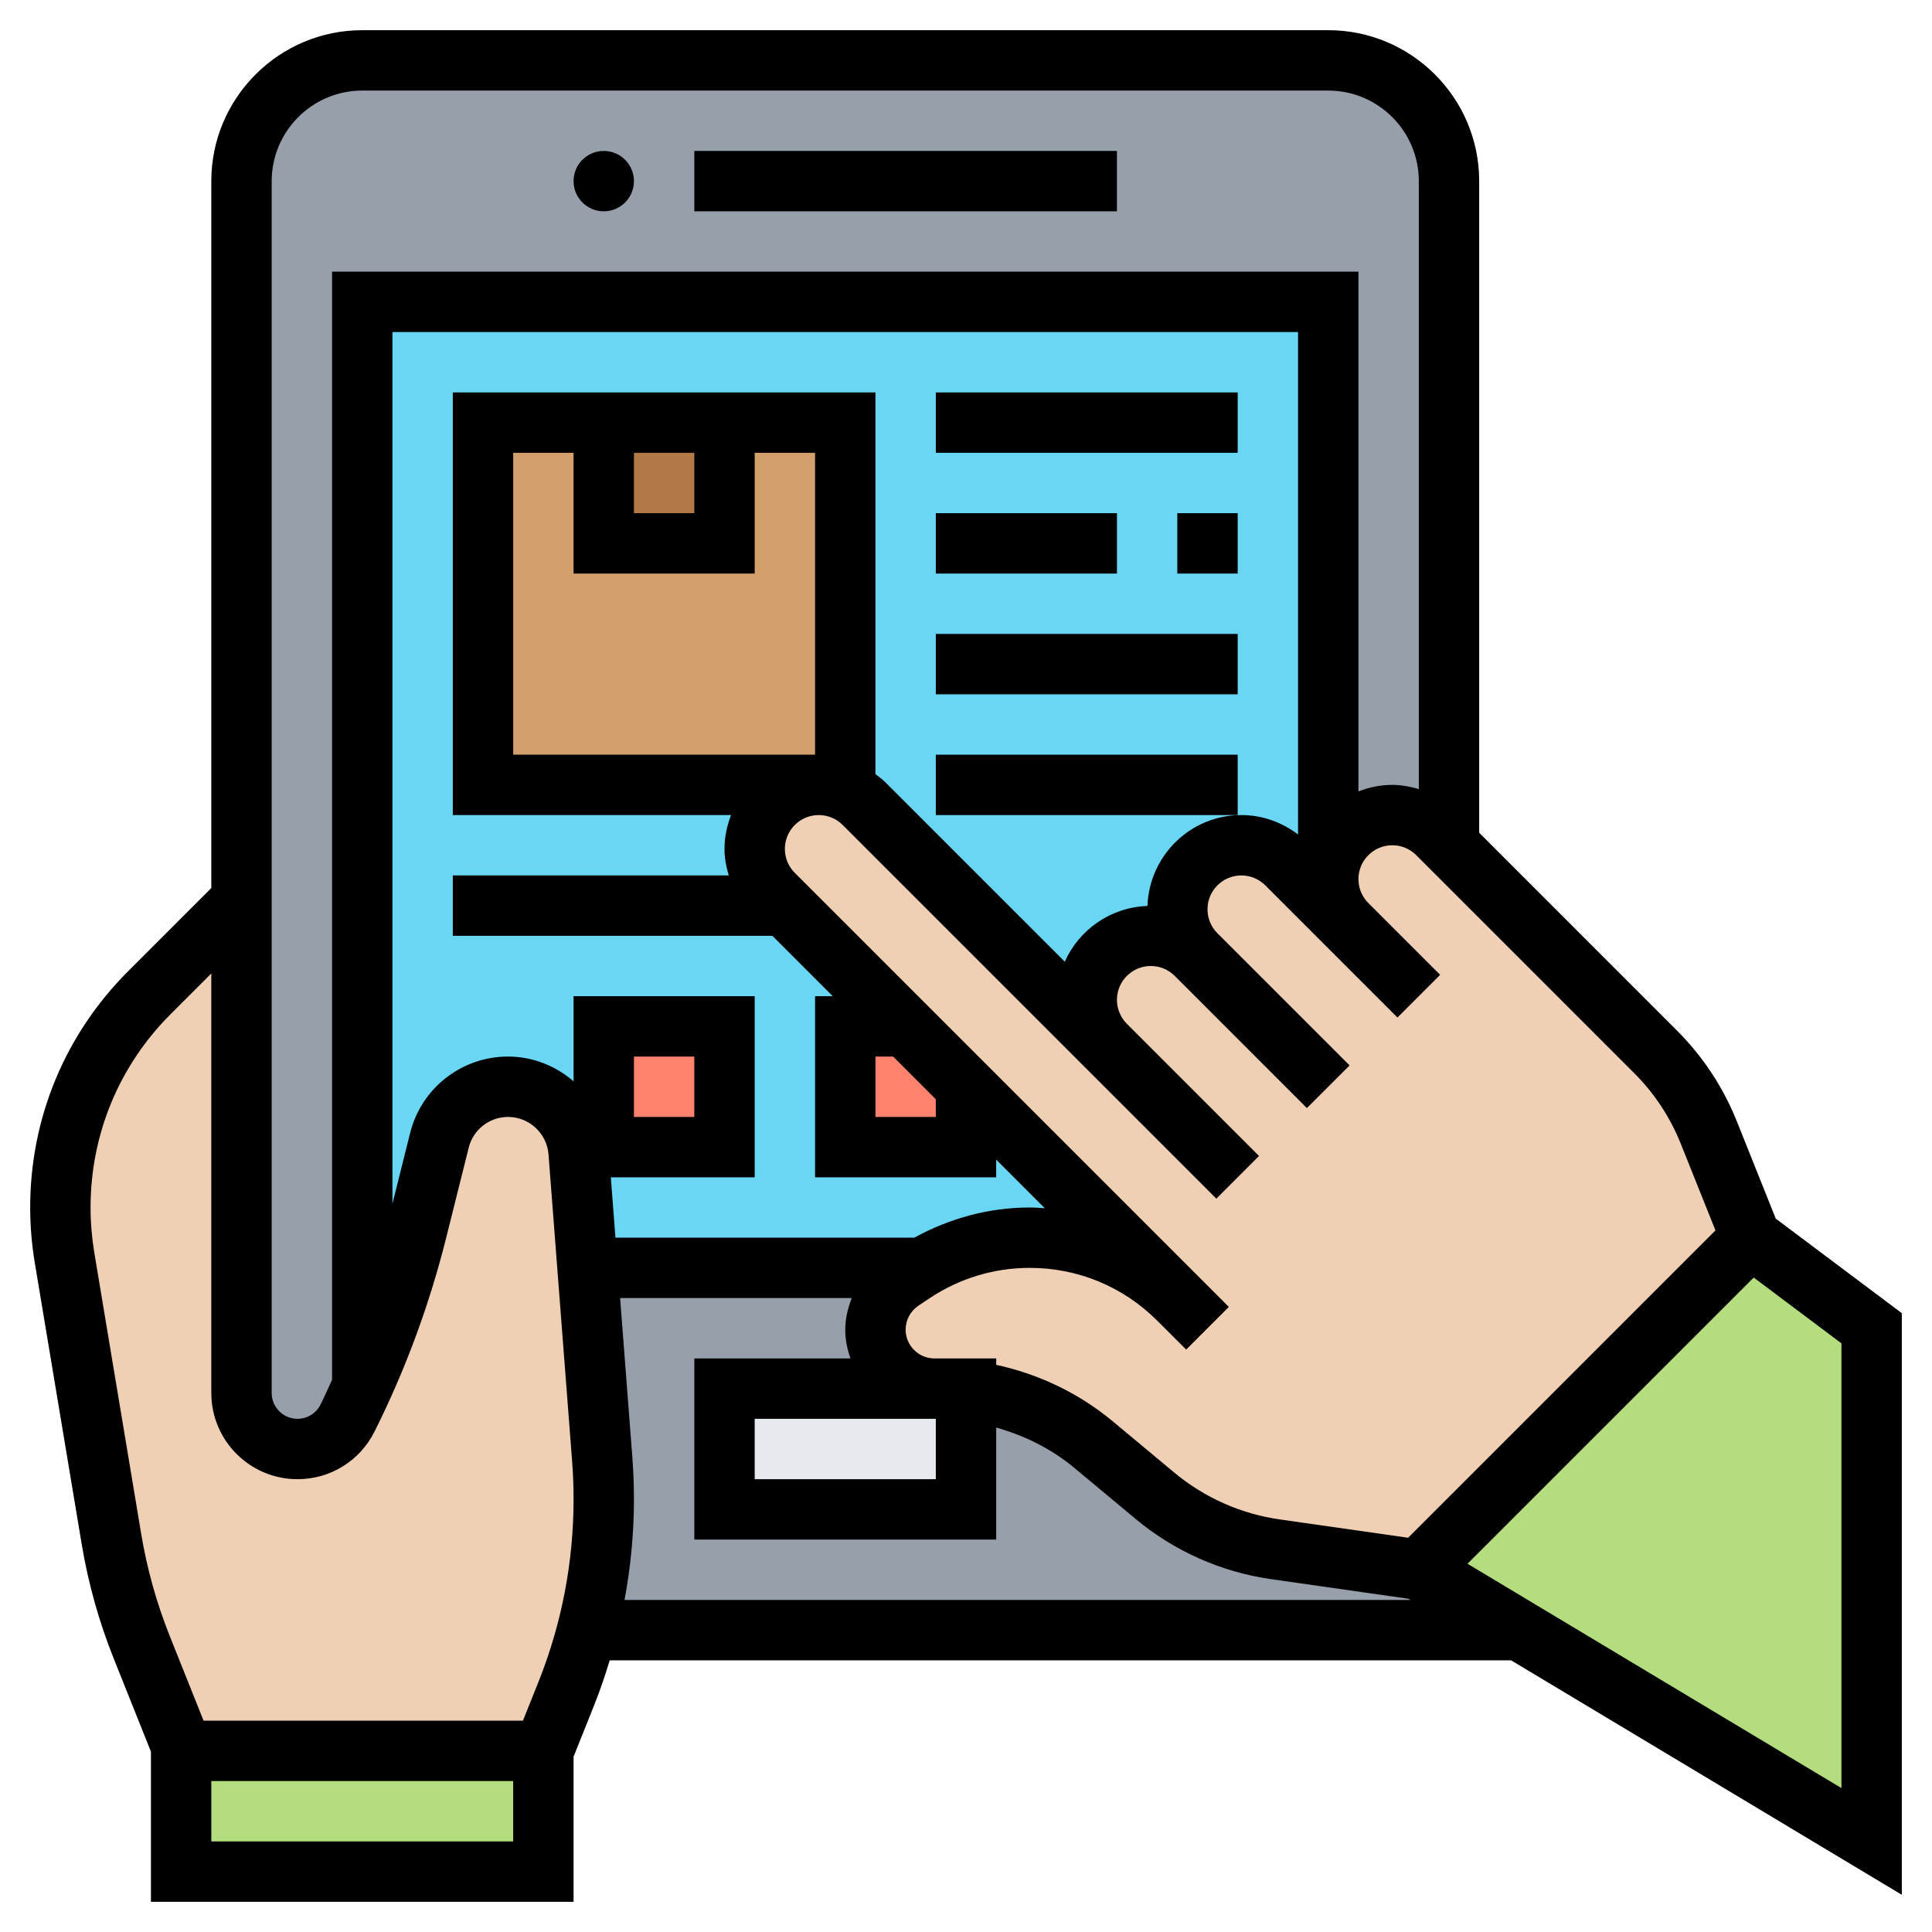 <svg id="Layer_5" enable-background="new 0 0 64 64" height="512" viewBox="0 0 64 64" width="512" xmlns="http://www.w3.org/2000/svg"><g><g><g><path d="m44 2h-24-8c-2.21 0-4 1.79-4 4v23.83 16.32c0 1.02.83 1.85 1.85 1.85.71 0 1.35-.4 1.66-1.02.17-.34.33-.68.49-1.03v-.01-15.94-20h8 24v19.12c0-.58.24-1.12.62-1.5s.92-.62 1.5-.62c.56 0 1.1.22 1.5.62l.38.38v-22c0-2.21-1.79-4-4-4z" fill="#969faa"/></g><g><path d="m47 52-4.75-.68c-1.47-.21-2.85-.82-3.99-1.77l-2.03-1.7c-1.21-1-2.68-1.62-4.23-1.79l-1.05-.06c-.54 0-1.03-.22-1.38-.57s-.57-.84-.57-1.38c0-.66.33-1.27.87-1.63l.37-.25c.09-.06.18-.12.28-.17h-11.06l.49 6.34c.03.44.05.88.05 1.33 0 1.46-.19 2.92-.56 4.33h.01 30.88z" fill="#969faa"/></g><g><path d="m44 10h-24-8v20 15.94c.76-1.66 1.36-3.39 1.81-5.17l.75-2.99c.26-1.05 1.19-1.78 2.27-1.78.61 0 1.17.24 1.59.62.42.39.7.93.75 1.54l.29 3.84h24.54z" fill="#69d6f4"/></g><g><path d="m32 36v2h-4v-4h2z" fill="#ff826e"/></g><g><path d="m20 34h4v4h-4z" fill="#ff826e"/></g><g><path d="m16 14h12v12h-12z" fill="#d3a06c"/></g><g><path d="m20 14h4v4h-4z" fill="#b27946"/></g><g><path d="m32 46.06v3.94h-8v-4h6.95.15c.3 0 .6.02.9.06z" fill="#e6e9ed"/></g><g><path d="m62 44v17l-11.67-7-3.33-2 11-11z" fill="#b4dd7f"/></g><g><path d="m6 58h12v4h-12z" fill="#b4dd7f"/></g><g><path d="m44.62 30.62c-.4-.4-.62-.94-.62-1.5 0-.58.24-1.12.62-1.5s.92-.62 1.5-.62c.56 0 1.1.22 1.5.62l.38.38 6.84 6.84c.76.76 1.37 1.68 1.77 2.68l1.39 3.48-11 11-4.75-.68c-1.47-.21-2.85-.82-3.99-1.77l-2.03-1.7c-1.21-1-2.68-1.62-4.23-1.79v-.06h-.9-.15c-.54 0-1.03-.22-1.38-.57s-.57-.84-.57-1.38c0-.66.33-1.27.87-1.63l.37-.25c.09-.06.18-.12.28-.17 1.08-.65 2.32-1 3.59-1 1.85 0 3.62.73 4.93 2.04l-7.04-7.04-2-2-4-4-.38-.38c-.4-.4-.62-.94-.62-1.5 0-.58.24-1.12.62-1.5s.92-.62 1.5-.62c.56 0 1.1.22 1.5.62l8 8c-.4-.4-.62-.94-.62-1.5 0-.58.24-1.12.62-1.5s.92-.62 1.5-.62c.56 0 1.1.22 1.5.62-.4-.4-.62-.94-.62-1.5 0-.58.24-1.12.62-1.5s.92-.62 1.5-.62c.56 0 1.1.22 1.5.62z" fill="#f0d0b4"/></g><g><path d="m19.95 48.34c.03.44.05.88.05 1.33 0 1.46-.19 2.92-.56 4.33-.18.71-.41 1.41-.68 2.1l-.76 1.9h-12v-.17l-1.3-3.26c-.47-1.15-.8-2.36-1.01-3.58l-1.55-9.34c-.09-.54-.14-1.1-.14-1.65 0-2.67 1.06-5.23 2.95-7.11l3.05-3.06v16.32c0 1.02.83 1.85 1.85 1.85.71 0 1.35-.4 1.66-1.02.17-.34.33-.68.49-1.03v-.01c.76-1.66 1.36-3.39 1.81-5.17l.75-2.99c.26-1.05 1.19-1.78 2.27-1.78.61 0 1.17.24 1.59.62.42.39.7.93.75 1.54l.29 3.84z" fill="#f0d0b4"/></g></g><g><circle cx="20" cy="6" r="1"/><path d="m23 5h14v2h-14z"/><path d="m31 13h10v2h-10z"/><path d="m39 17h2v2h-2z"/><path d="m31 17h6v2h-6z"/><path d="m31 21h10v2h-10z"/><path d="m31 25h10v2h-10z"/><path d="m63 62.767v-19.267l-4.176-3.132-1.286-3.215c-.456-1.139-1.126-2.155-1.993-3.021l-6.545-6.546v-21.586c0-2.757-2.243-5-5-5h-32c-2.757 0-5 2.243-5 5v23.418l-2.76 2.76c-2.09 2.09-3.24 4.868-3.24 7.822 0 .606.051 1.218.15 1.818l1.556 9.332c.216 1.297.573 2.572 1.061 3.791l1.233 3.085v4.974h14v-4.807l.69-1.725c.193-.483.357-.974.508-1.468h29.858zm-2-3.534-12.387-7.432 9.481-9.481 2.906 2.18zm-5.319-21.337 1.146 2.863-10.18 10.181-4.258-.608c-1.286-.184-2.493-.721-3.492-1.553l-2.031-1.692c-1.121-.934-2.453-1.569-3.865-1.875v-.212h-1.896-.149c-.528 0-.956-.428-.956-.954 0-.319.159-.616.425-.794l.373-.249c.984-.656 2.13-1.003 3.313-1.003 1.596 0 3.096.621 4.224 1.75l.958.957 1.414-1.414-.957-.957-13.422-13.422c-.211-.212-.328-.493-.328-.793 0-.618.503-1.121 1.121-1.121.3 0 .581.117.793.328l8 8 4.379 4.379 1.414-1.414-4.379-4.379c-.208-.209-.328-.498-.328-.793 0-.618.503-1.121 1.121-1.121.3 0 .581.117.793.328l4.379 4.379 1.414-1.414-4.379-4.379c-.211-.212-.328-.493-.328-.793 0-.618.503-1.121 1.121-1.121.3 0 .581.117.793.328l2 2 2.379 2.379 1.414-1.414-2.379-2.379c-.211-.212-.328-.493-.328-.793 0-.618.503-1.121 1.121-1.121.3 0 .581.117.793.328l7.218 7.218c.674.674 1.195 1.464 1.549 2.35zm-24.727 9.104h.046v2h-6v-2zm-10.72-8h4.766v-6h-6v2.819c-.588-.506-1.346-.819-2.17-.819-1.537 0-2.871 1.042-3.244 2.533l-.586 2.344v-28.877h30v16.644c-.54-.411-1.189-.644-1.879-.644-1.684 0-3.051 1.342-3.11 3.011-1.223.044-2.267.787-2.739 1.847l-5.944-5.944c-.102-.102-.216-.184-.328-.27v-12.644h-14v14h9.217c-.135.349-.217.725-.217 1.121 0 .304.057.596.14.879h-9.14v2h10.586l2 2h-.586v6h6v-.586l1.61 1.61c-.166-.01-.331-.024-.499-.024-1.348 0-2.651.356-3.824 1h-9.9zm.766-2v-2h2v2zm0-22h2v2h-2zm4 4v-4h2v10h-10v-10h2v4zm4 16h.586l1.414 1.414v.586h-2zm-20-29c0-1.654 1.346-3 3-3h32c1.654 0 3 1.346 3 3v20.14c-.283-.083-.575-.14-.879-.14-.396 0-.772.082-1.121.217v-17.217h-34v36.708c-.126.273-.247.55-.382.819-.145.292-.438.473-.764.473-.471 0-.854-.384-.854-.854zm8 55h-10v-2h10zm.833-5.274-.51 1.274h-10.579l-1.12-2.802c-.434-1.085-.752-2.221-.945-3.376l-1.556-9.332c-.081-.492-.123-.993-.123-1.49 0-2.42.942-4.695 2.654-6.407l1.346-1.346v13.899c0 1.574 1.28 2.854 2.854 2.854 1.088 0 2.066-.604 2.553-1.578 1.02-2.039 1.816-4.194 2.37-6.406l.75-2.998c.149-.599.685-1.018 1.303-1.018.698 0 1.287.545 1.34 1.241l.783 10.172c.031.416.047.834.047 1.252 0 2.085-.393 4.124-1.167 6.061zm2.856-2.726c.203-1.095.311-2.209.311-3.335 0-.469-.018-.938-.054-1.405l-.404-5.26h7.672c-.126.332-.214.68-.214 1.046 0 .336.068.653.172.954h-5.172v6h10v-3.711c.939.266 1.827.702 2.585 1.334l2.031 1.692c1.283 1.069 2.835 1.76 4.489 1.996l4.553.65.065.039z"/></g></g></svg>
